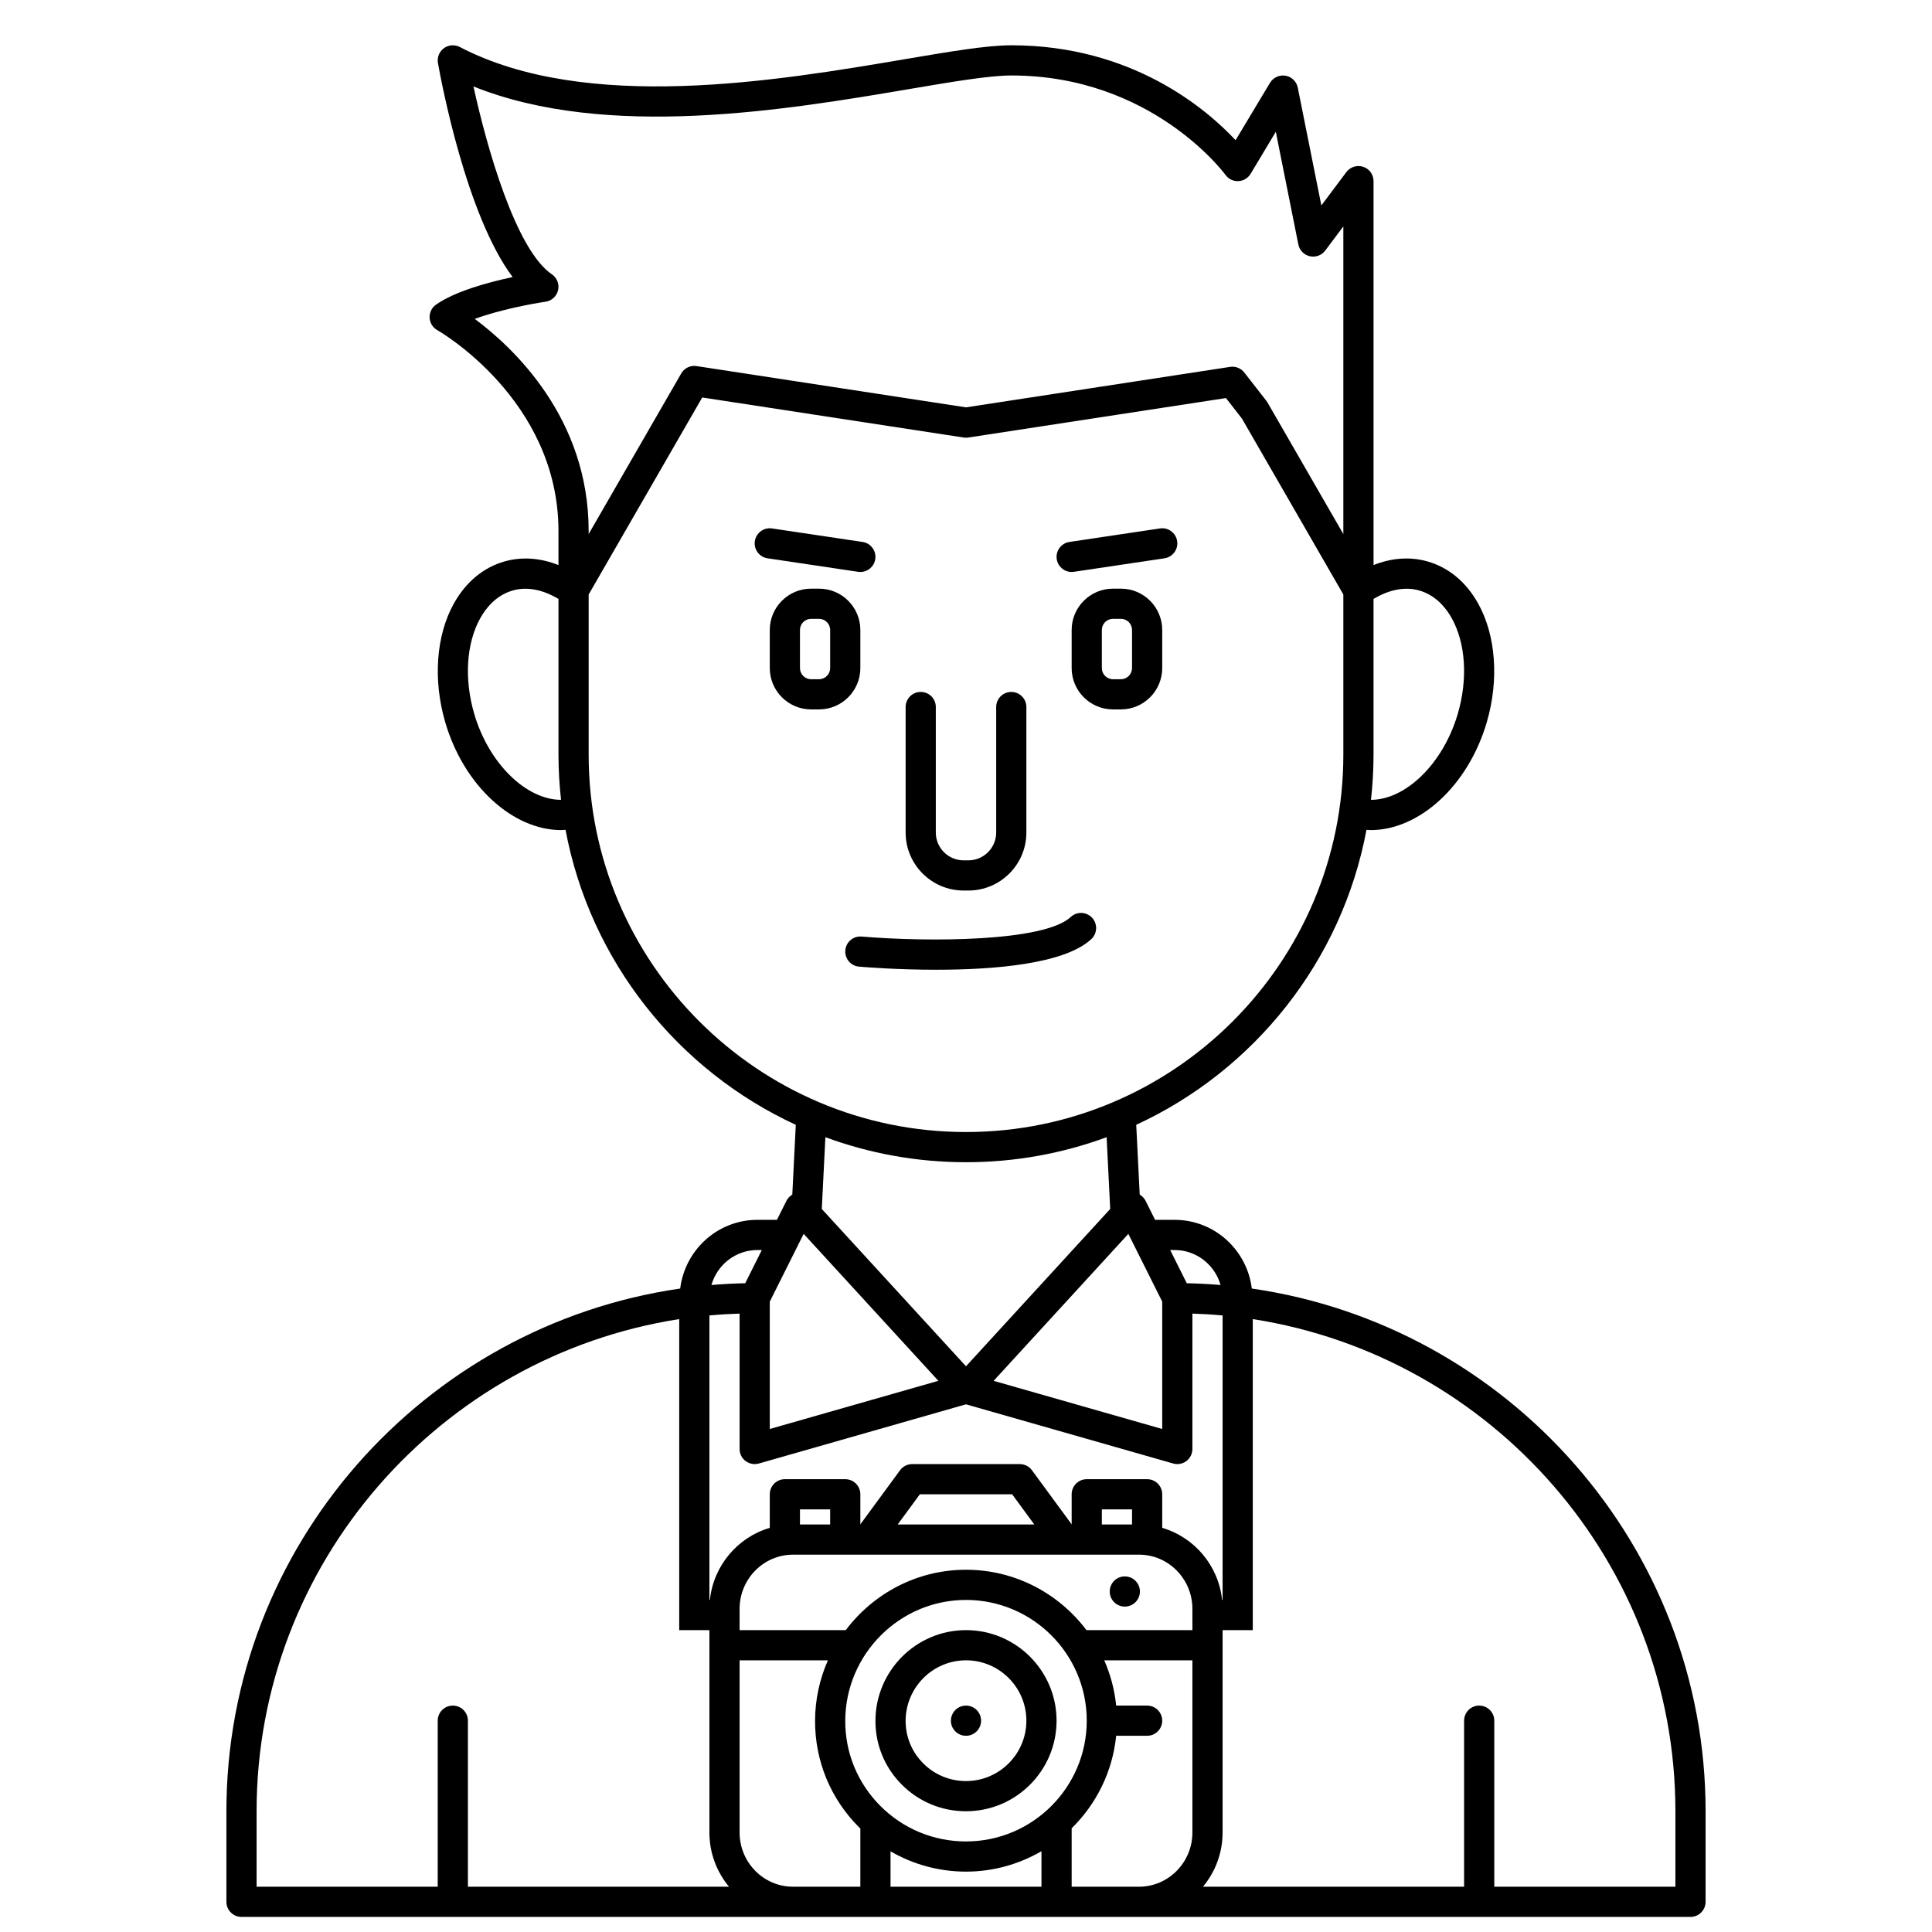<svg height='100px' width='100px'  fill="#000000" xmlns="http://www.w3.org/2000/svg" xmlns:xlink="http://www.w3.org/1999/xlink" version="1.1" x="0px" y="0px" viewBox="0 0 128 128" style="enable-background:new 0 0 128 128;" xml:space="preserve"><g><path d="M82.936,85.369c-0.315-2.558-2.477-4.552-5.119-4.552h-1.29l-0.632-1.265c-0.087-0.173-0.224-0.309-0.386-0.406   l-0.231-4.624c7.819-3.61,13.627-10.848,15.255-19.545c0.096,0.005,0.192,0.019,0.288,0.019c3.193,0,6.452-2.922,7.686-7.16   c0.815-2.799,0.602-5.731-0.571-7.843c-0.798-1.437-1.967-2.405-3.38-2.802c-1.147-0.323-2.368-0.226-3.555,0.246V12   c0-0.431-0.275-0.812-0.684-0.949c-0.407-0.135-0.858,0.005-1.116,0.349l-1.658,2.211L85.98,5.804   c-0.081-0.405-0.403-0.719-0.81-0.789c-0.402-0.068-0.815,0.117-1.028,0.471l-2.281,3.802C79.914,7.205,74.991,3,67,3   c-1.615,0-4.042,0.411-7.114,0.932c-8.372,1.419-21.024,3.562-29.424-0.818c-0.337-0.175-0.746-0.145-1.054,0.081   c-0.307,0.226-0.459,0.606-0.393,0.981c0.203,1.145,1.869,10.081,4.948,14.18c-1.6,0.341-3.806,0.938-5.074,1.826   c-0.282,0.197-0.443,0.526-0.425,0.87c0.017,0.344,0.21,0.654,0.51,0.822C29.055,21.917,37,26.466,37,35.18v2.258   c-1.186-0.472-2.407-0.568-3.555-0.247c-1.413,0.397-2.582,1.366-3.38,2.802c-1.173,2.112-1.386,5.044-0.571,7.843   c1.234,4.237,4.492,7.16,7.686,7.16c0.096,0,0.192-0.014,0.288-0.019c1.628,8.697,7.436,15.935,15.255,19.545l-0.231,4.624   c-0.162,0.097-0.299,0.233-0.386,0.406l-0.632,1.265h-1.29c-2.642,0-4.804,1.994-5.119,4.552C28.095,87.822,15,102.433,15,120v6   c0,0.553,0.448,1,1,1h36.54h22.92H112c0.552,0,1-0.447,1-1v-6C113,102.433,99.905,87.822,82.936,85.369z M80.968,106   c-0.239-2.281-1.843-4.153-3.968-4.776V99c0-0.553-0.448-1-1-1h-4c-0.552,0-1,0.447-1,1v1.991l-2.63-3.583   C68.181,97.151,67.882,97,67.563,97h-7.127c-0.318,0-0.618,0.151-0.806,0.408L57,100.991V99c0-0.553-0.448-1-1-1h-4   c-0.552,0-1,0.447-1,1v2.224c-2.125,0.622-3.729,2.495-3.968,4.776H47V87.152c0.661-0.062,1.328-0.101,2-0.123V96   c0,0.313,0.147,0.609,0.398,0.799C49.573,96.931,49.785,97,50,97c0.092,0,0.185-0.013,0.275-0.038L64,93.04l13.725,3.921   C77.815,96.987,77.908,97,78,97c0.215,0,0.427-0.069,0.602-0.201C78.853,96.609,79,96.313,79,96v-8.971   c0.672,0.022,1.339,0.061,2,0.123V106H80.968z M64,124c1.823,0,3.527-0.498,5-1.353V125H59v-2.344   C60.504,123.526,62.213,123.999,64,124z M64,122c-2.148,0-4.165-0.838-5.679-2.357c-1.504-1.511-2.329-3.514-2.321-5.64   c0.017-4.413,3.605-8.003,8-8.003c4.412,0,8,3.588,8,7.999C72,118.411,68.411,122,64,122z M64,104c-3.25,0-6.139,1.577-7.967,4H49   v-1.407c0-1.981,1.588-3.593,3.54-3.593h22.92c1.952,0,3.54,1.611,3.54,3.593V108h-7.019C70.155,105.577,67.261,104,64,104z    M75,101h-2v-1h2V101z M55,101h-2v-1h2V101z M59.475,101l1.468-2h6.114l1.468,2H59.475z M77.817,82.817   c1.454,0,2.669,0.985,3.049,2.318c-0.74-0.062-1.486-0.102-2.239-0.118l-1.1-2.2H77.817z M77,86.236v8.438l-11.169-3.19   l8.925-9.736L77,86.236z M94.014,39.117c1.123,0.315,1.801,1.179,2.172,1.848c0.919,1.656,1.069,4.016,0.4,6.312   c-0.968,3.324-3.463,5.716-5.756,5.714C90.939,52.009,91,51.012,91,50V39.682C92.018,39.07,93.074,38.851,94.014,39.117z    M31.455,21.129c1.621-0.6,3.778-1.007,4.689-1.139c0.408-0.06,0.738-0.364,0.831-0.766s-0.072-0.82-0.414-1.052   c-2.386-1.616-4.301-8.378-5.194-12.445c8.867,3.563,20.787,1.544,28.854,0.177C63.082,5.418,65.553,5,67,5   c9.333,0,14.14,6.517,14.186,6.581c0.196,0.274,0.514,0.436,0.854,0.418c0.336-0.013,0.644-0.195,0.817-0.484l1.669-2.782   l1.493,7.464c0.077,0.387,0.375,0.692,0.759,0.779c0.387,0.088,0.785-0.06,1.021-0.375L89,15v20.383l-5.022-8.712   c-0.023-0.04-0.049-0.079-0.078-0.116l-1.463-1.875c-0.223-0.286-0.587-0.43-0.94-0.373L64,26.988l-17.849-2.734   c-0.409-0.063-0.812,0.131-1.018,0.489L39,35.383V35.18C39,27.711,34.035,23.047,31.455,21.129z M31.414,47.277   c-0.669-2.297-0.519-4.657,0.4-6.312c0.372-0.669,1.05-1.533,2.172-1.848c0.943-0.265,1.997-0.047,3.015,0.565V50   c0,1.011,0.061,2.008,0.169,2.991C34.877,52.99,32.381,50.601,31.414,47.277z M39,50V39.388l7.525-13.054l17.324,2.654   c0.101,0.016,0.202,0.016,0.303,0l17.07-2.615l1.059,1.358L89,39.388V50c0,13.785-11.215,25-25,25S39,63.785,39,50z M64,77   c3.273,0,6.411-0.586,9.316-1.658l0.238,4.755L64,90.52l-9.554-10.422l0.238-4.755C57.589,76.414,60.727,77,64,77z M53.245,81.747   l8.925,9.736L51,94.674v-8.438L53.245,81.747z M50.183,82.817h0.29l-1.1,2.2c-0.752,0.016-1.498,0.055-2.239,0.118   C47.514,83.802,48.729,82.817,50.183,82.817z M17,120c0-16.443,12.168-30.145,28-32.606V106v1v1h2v13.407   c0,1.367,0.49,2.62,1.3,3.593H31v-11c0-0.553-0.448-1-1-1s-1,0.447-1,1v11H17V120z M49,121.407V110h5.851   c-0.539,1.225-0.846,2.575-0.851,3.995c-0.01,2.662,1.021,5.169,2.904,7.059c0.031,0.031,0.065,0.057,0.096,0.088V125h-4.46   C50.588,125,49,123.389,49,121.407z M71,125v-3.871c1.625-1.596,2.711-3.739,2.949-6.129H76c0.552,0,1-0.447,1-1s-0.448-1-1-1   h-2.051c-0.105-1.057-0.38-2.065-0.79-3H79v11.407c0,1.981-1.588,3.593-3.54,3.593H71z M111,125H99v-11c0-0.553-0.448-1-1-1   s-1,0.447-1,1v11H79.7c0.81-0.973,1.3-2.225,1.3-3.593V108h2v-1v-1V87.394c15.832,2.461,28,16.163,28,32.606V125z"></path><path d="M57,44.263v-2.526C57,40.228,55.772,39,54.263,39h-0.526C52.228,39,51,40.228,51,41.737v2.526   C51,45.772,52.228,47,53.737,47h0.526C55.772,47,57,45.772,57,44.263z M55,44.263C55,44.669,54.669,45,54.263,45h-0.526   C53.331,45,53,44.669,53,44.263v-2.526C53,41.331,53.331,41,53.737,41h0.526C54.669,41,55,41.331,55,41.737V44.263z"></path><path d="M74.263,39h-0.526C72.228,39,71,40.228,71,41.737v2.526C71,45.772,72.228,47,73.737,47h0.526   C75.772,47,77,45.772,77,44.263v-2.526C77,40.228,75.772,39,74.263,39z M75,44.263C75,44.669,74.669,45,74.263,45h-0.526   C73.331,45,73,44.669,73,44.263v-2.526C73,41.331,73.331,41,73.737,41h0.526C74.669,41,75,41.331,75,41.737V44.263z"></path><path d="M63.842,59h0.316C66.276,59,68,57.276,68,55.158v-8.316c0-0.552-0.448-1-1-1s-1,0.448-1,1v8.316   C66,56.174,65.174,57,64.158,57h-0.316C62.826,57,62,56.174,62,55.158v-8.316c0-0.552-0.448-1-1-1s-1,0.448-1,1v8.316   C60,57.276,61.724,59,63.842,59z"></path><path d="M57.001,37.895c0.487,0,0.914-0.356,0.988-0.853c0.081-0.546-0.295-1.055-0.842-1.137l-6-0.895   c-0.542-0.083-1.055,0.295-1.137,0.842c-0.081,0.546,0.295,1.055,0.842,1.137l6,0.895C56.902,37.891,56.952,37.895,57.001,37.895z"></path><path d="M70.999,37.895c0.049,0,0.099-0.003,0.149-0.011l6-0.895c0.546-0.082,0.923-0.59,0.842-1.137   c-0.082-0.546-0.595-0.926-1.137-0.842l-6,0.895c-0.546,0.082-0.923,0.59-0.842,1.137C70.085,37.538,70.512,37.895,70.999,37.895z"></path><path d="M72.353,60.803c-0.376-0.404-1.01-0.427-1.413-0.05c-1.764,1.644-9.435,1.667-13.855,1.296   c-0.561-0.043-1.034,0.363-1.081,0.913c-0.046,0.55,0.362,1.034,0.913,1.081c0.505,0.042,2.596,0.205,5.113,0.205   c3.766,0,8.485-0.363,10.274-2.031C72.707,61.839,72.729,61.207,72.353,60.803z"></path><circle cx="74.522" cy="105.441" r="1"></circle><path d="M64,108c-3.296,0-5.988,2.689-6,5.996c-0.006,1.599,0.613,3.103,1.743,4.237C60.878,119.373,62.39,120,64,120   c3.309,0,6-2.691,6-6S67.309,108,64,108z M64,118c-1.074,0-2.083-0.418-2.84-1.179c-0.752-0.755-1.164-1.755-1.16-2.817   c0.008-2.208,1.803-4.004,4-4.004c2.206,0,4,1.794,4,4S66.206,118,64,118z"></path><path d="M64,113c-0.551,0-0.998,0.449-1,1c-0.002,0.551,0.446,1,1,1c0.551,0,1-0.449,1-1C65,113.449,64.551,113,64,113z"></path></g></svg>